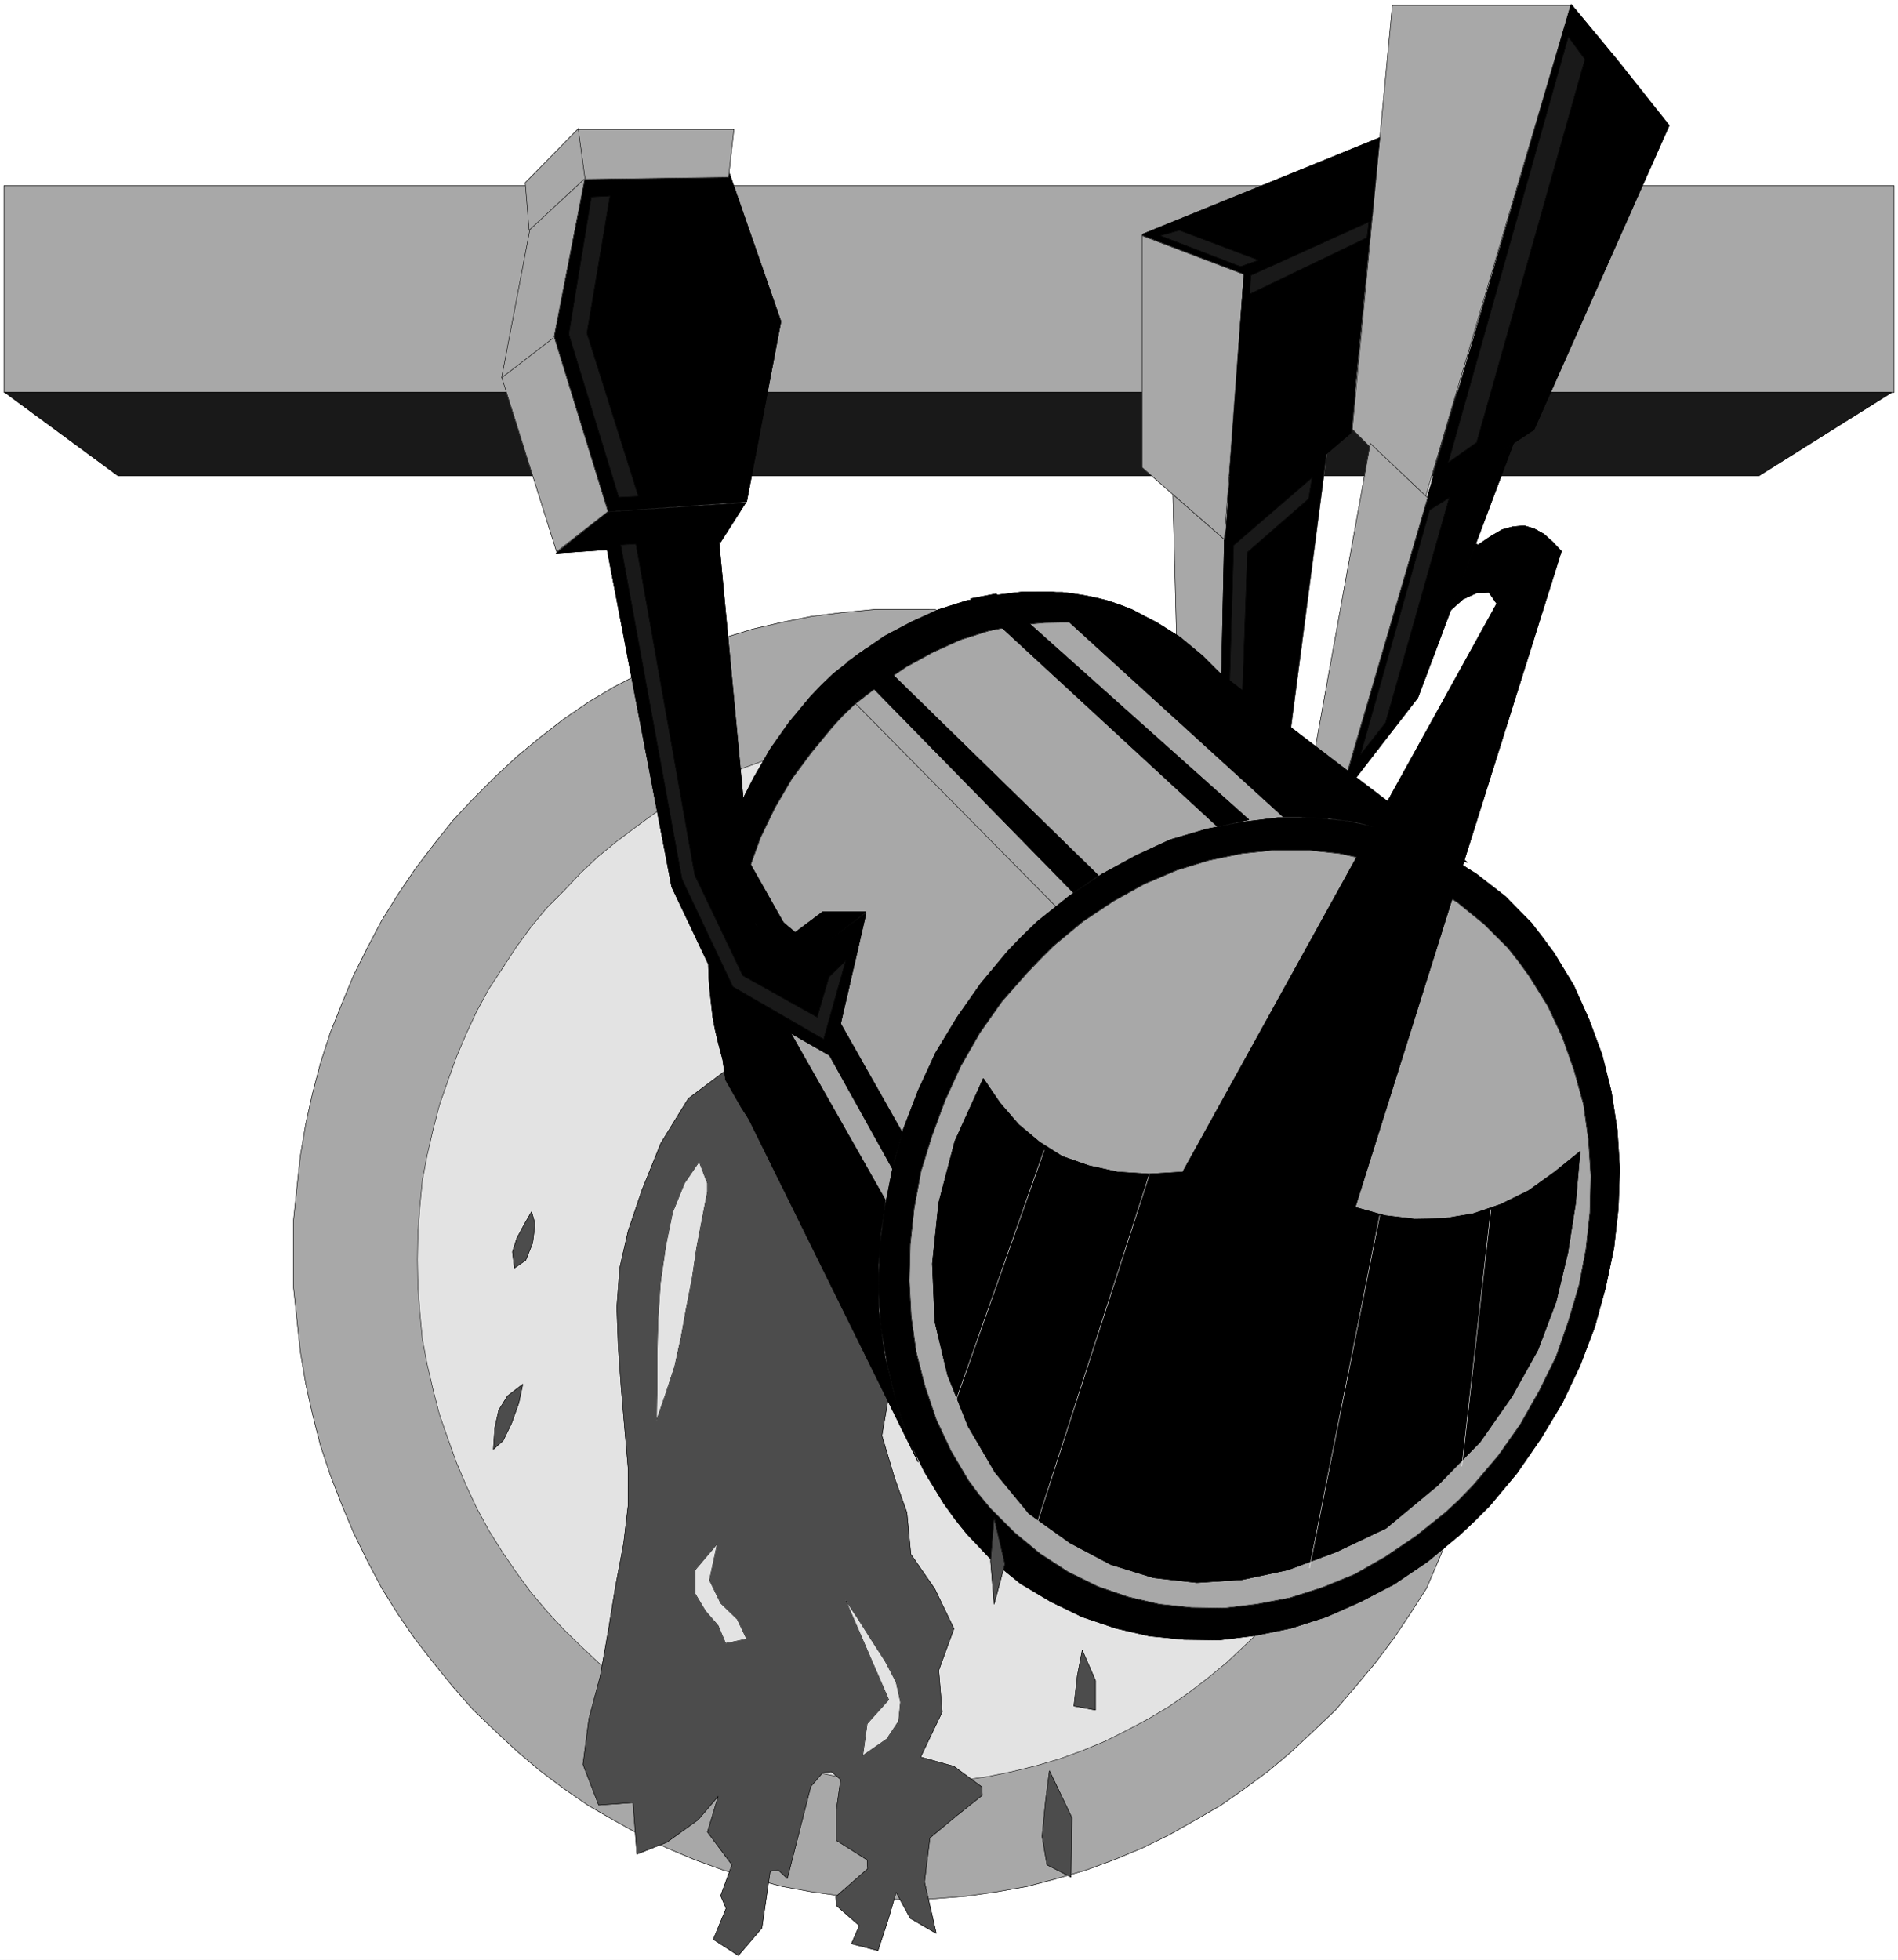 <svg width="3865.818" height="3990.859" viewBox="0 0 2899.363 2993.144" xmlns="http://www.w3.org/2000/svg"><rect x="0" y="0" width="2899.363" height="2993.144" fill="#808080" stroke="none"/><defs><clipPath id="a"><path d="M0 0h2899.363v2992H0Zm0 0"/></clipPath></defs><path style="fill:#fff;fill-opacity:1;fill-rule:nonzero;stroke:none" d="M0 2992.184h2899.363V-.961H0Zm0 0" transform="translate(0 .96)"/><g clip-path="url(#a)" transform="translate(0 .96)"><path style="fill:#fff;fill-opacity:1;fill-rule:evenodd;stroke:#fff;stroke-width:.14;stroke-linecap:square;stroke-linejoin:bevel;stroke-miterlimit:10;stroke-opacity:1" d="M0 .64h556.5v574.22H0Zm0 0" transform="matrix(5.21 0 0 -5.21 0 2994.79)"/></g><path style="fill:#a8a8a8;fill-opacity:1;fill-rule:evenodd;stroke:#a8a8a8;stroke-width:.14;stroke-linecap:square;stroke-linejoin:bevel;stroke-miterlimit:10;stroke-opacity:1" d="m274.23 396.33 129-68.94 5.31-7.18 19.97-190.3-4.88-7.9-5.32-12.5-4.88-7.61-4.89-7.33-5.31-7.03-5.75-6.9-5.89-6.89-6.18-5.89-6.6-6.18-6.61-5.6-7.18-5.31-7.19-5.03-7.47-4.31-7.61-4.31-7.9-3.87-8.33-3.45-8.19-3.02-8.48-2.44-8.61-2.3-8.91-1.58-8.91-1.29-9.19-.72-8.91-.28-9.19.28-9.05.72-9.19 1.29-8.62 1.58-8.62 2.3-8.48 2.44-8.33 3.02-8.19 3.45-7.9 3.87-7.76 4.31-7.47 4.31-7.32 5.03-7.04 5.31-6.61 5.6-6.61 6.18-6.17 5.89-6.04 6.89-5.6 6.9-5.46 7.03-5.03 7.33-4.74 7.61-4.16 7.9-4.02 8.19-3.45 8.18-3.45 8.91-2.87 8.62-2.3 9.04-2.01 9.05-1.58 9.34-1.01 9.48-1 9.48v19.53l1 9.62 1.01 9.34 1.58 9.33 2.01 9.05 2.3 8.76 2.87 8.91 3.45 8.62 3.45 8.33 4.02 8.04 4.16 7.9 4.74 7.61 5.03 7.47 5.46 7.18 5.6 7.04 6.04 6.46 6.17 6.18 6.61 6.17 6.61 5.46 7.04 5.46 7.32 5.03 7.47 4.45 7.76 4.02 7.9 3.88 8.19 3.44 8.33 3.02 8.48 2.59 8.62 2.01 8.62 1.72 9.19 1.15 9.05.86zm0 0" transform="matrix(5.21 0 0 -5.21 0 2995.75)"/><path style="fill:none;stroke:#000;stroke-width:.14;stroke-linecap:square;stroke-linejoin:bevel;stroke-miterlimit:10;stroke-opacity:1" d="m274.23 396.33 129-68.94 5.31-7.18 19.97-190.3-4.88-7.9-5.32-12.5-4.88-7.61-4.89-7.33-5.31-7.03-5.75-6.9-5.89-6.89-6.18-5.89-6.6-6.18-6.61-5.6-7.18-5.31-7.19-5.03-7.47-4.31-7.61-4.31-7.9-3.87-8.33-3.45-8.19-3.02-8.48-2.44-8.61-2.3-8.91-1.58-8.91-1.29-9.19-.72-8.91-.28-9.19.28-9.05.72-9.19 1.29-8.62 1.58-8.62 2.3-8.48 2.44-8.33 3.02-8.19 3.45-7.9 3.87-7.76 4.31-7.47 4.31-7.32 5.03-7.04 5.31-6.61 5.6-6.61 6.18-6.17 5.89-6.04 6.89-5.6 6.9-5.46 7.03-5.03 7.33-4.74 7.61-4.16 7.9-4.02 8.19-3.45 8.18-3.45 8.91-2.87 8.62-2.3 9.04-2.01 9.05-1.58 9.34-1.01 9.48-1 9.48v19.53l1 9.62 1.01 9.34 1.58 9.33 2.01 9.05 2.3 8.76 2.87 8.91 3.45 8.62 3.45 8.33 4.02 8.04 4.16 7.9 4.74 7.61 5.03 7.47 5.46 7.18 5.6 7.04 6.04 6.46 6.17 6.18 6.61 6.17 6.61 5.46 7.04 5.46 7.32 5.03 7.47 4.45 7.76 4.02 7.9 3.88 8.19 3.44 8.33 3.02 8.48 2.59 8.62 2.01 8.62 1.72 9.19 1.15 9.05.86zm0 0" transform="matrix(5.21 0 0 -5.21 0 2995.75)"/><path style="fill:#e3e3e3;fill-opacity:1;fill-rule:evenodd;stroke:#e3e3e3;stroke-width:.14;stroke-linecap:square;stroke-linejoin:bevel;stroke-miterlimit:10;stroke-opacity:1" d="M267.76 358.99 370.04 97.45l-5.17-4.89-5.17-4.88-5.6-4.6-5.6-4.3-5.75-4.03-6.03-3.59-6.47-3.44-6.32-3.16-6.61-2.73-6.75-2.44-6.89-2.01-7.04-1.73-7.04-1.43-7.18-1.01-7.47-.57-7.19-.29-7.47.29-7.47.57-7.18 1.01-7.18 1.43-6.9 1.73-7.03 2.01-6.76 2.44-6.46 2.73-6.46 3.16-6.32 3.44-6.04 3.59-5.89 4.03-5.74 4.3-5.46 4.6-5.17 4.88-5.03 4.89-5.03 5.45-4.6 5.46-4.31 5.89-4.02 5.89-3.88 6.18-3.59 6.6-3.01 6.47-2.88 6.75-2.58 7.18-2.45 7.03-1.86 7.19-1.73 7.46-1.43 7.47-.72 7.76-.58 7.61-.14 7.9.14 7.9.58 7.76.72 7.61 1.43 7.47 1.73 7.46 1.86 7.19 2.45 7.03 2.58 7.18 2.88 6.75 3.01 6.47 3.59 6.6 3.88 5.89 4.02 6.18 4.31 5.89 4.6 5.6 5.03 5.03 5.03 5.31 5.17 4.88 5.46 4.46 5.74 4.3 5.89 4.31 6.04 3.45 6.32 3.45 6.46 2.87 6.46 3.02 6.76 2.44 7.03 1.86 6.9 1.73 7.18 1.43 7.18 1.01 7.47.43zm0 0" transform="matrix(5.21 0 0 -5.21 0 2995.75)"/><path style="fill:none;stroke:#000;stroke-width:.14;stroke-linecap:square;stroke-linejoin:bevel;stroke-miterlimit:10;stroke-opacity:1" d="M267.76 358.99 370.04 97.45l-5.17-4.89-5.17-4.88-5.6-4.6-5.6-4.3-5.75-4.03-6.03-3.59-6.47-3.44-6.32-3.16-6.61-2.73-6.75-2.44-6.89-2.01-7.04-1.73-7.04-1.43-7.18-1.01-7.47-.57-7.19-.29-7.47.29-7.47.57-7.18 1.01-7.18 1.43-6.9 1.73-7.03 2.01-6.76 2.44-6.46 2.73-6.46 3.16-6.32 3.44-6.04 3.59-5.89 4.03-5.74 4.3-5.46 4.6-5.17 4.88-5.03 4.89-5.03 5.45-4.6 5.46-4.31 5.89-4.02 5.89-3.88 6.18-3.59 6.6-3.01 6.47-2.88 6.75-2.58 7.18-2.45 7.03-1.86 7.19-1.73 7.46-1.43 7.47-.72 7.76-.58 7.61-.14 7.9.14 7.9.58 7.76.72 7.61 1.43 7.47 1.73 7.46 1.86 7.19 2.45 7.03 2.58 7.18 2.88 6.75 3.01 6.47 3.59 6.6 3.88 5.89 4.02 6.18 4.31 5.89 4.6 5.6 5.03 5.03 5.03 5.31 5.17 4.88 5.46 4.46 5.74 4.3 5.89 4.31 6.04 3.45 6.32 3.45 6.46 2.87 6.46 3.02 6.76 2.44 7.03 1.86 6.9 1.73 7.18 1.43 7.18 1.01 7.47.43zm0 0" transform="matrix(5.21 0 0 -5.21 0 2995.75)"/><path style="fill:#4c4c4c;fill-opacity:1;fill-rule:evenodd;stroke:#4c4c4c;stroke-width:.14;stroke-linecap:square;stroke-linejoin:bevel;stroke-miterlimit:10;stroke-opacity:1" d="m212.75 261.18-10.92-8.19-8.05-13.07-5.6-13.93-4.02-11.92-2.44-10.77-.86-11.49.43-11.64.86-12.06 1-11.63 1.01-11.64V133.5l-1.29-10.92-2.44-12.92-2.16-13.22-2.3-12.92-3.3-12.36-1.73-13.35 4.6-11.92 10.06.71 1.15-15.08 8.76 3.45 9.19 6.61 5.89 6.89-3.16-10.48 7.18-9.63-3.3-9.05 1.58-3.73-3.73-9.05 7.32-4.74 6.9 8.05 2.44 16.66 2.44.28 2.59-2.44 3.44 13.5 3.45 13.5 3.45 4.02 2.59.29 2.72-2.3-1.29-9.04v-8.77l9.05-5.74.15-2.59-9.34-8.18.14-2.59 6.75-5.89-2.3-5.31 7.76-2.01 3.02 9.19 2.3 7.9 4.16-7.61 7.62-4.45-3.45 15.08 1.58 12.92 7.61 6.32 7.76 6.18-.14 2.44-8.19 6.03-9.77 2.73 6.32 13.21-1.01 12.21 4.46 12.21-5.6 11.63-7.04 10.2-1.15 12.21-3.59 10.05-3.74 12.5 2.01 11.63zm0 0" transform="matrix(5.21 0 0 -5.21 0 2995.75)"/><path style="fill:none;stroke:#000;stroke-width:.14;stroke-linecap:square;stroke-linejoin:bevel;stroke-miterlimit:10;stroke-opacity:1" d="m212.75 261.18-10.92-8.19-8.05-13.07-5.6-13.93-4.02-11.92-2.44-10.77-.86-11.49.43-11.64.86-12.06 1-11.63 1.01-11.64V133.5l-1.29-10.92-2.44-12.92-2.16-13.22-2.3-12.92-3.3-12.36-1.73-13.35 4.6-11.92 10.06.71 1.15-15.08 8.76 3.45 9.19 6.61 5.89 6.89-3.16-10.48 7.18-9.63-3.3-9.05 1.58-3.73-3.73-9.05 7.32-4.74 6.9 8.05 2.44 16.66 2.44.28 2.59-2.44 3.44 13.5 3.45 13.5 3.45 4.02 2.59.29 2.72-2.3-1.29-9.04v-8.77l9.05-5.74.15-2.59-9.34-8.18.14-2.59 6.75-5.89-2.3-5.31 7.76-2.01 3.02 9.19 2.3 7.9 4.16-7.61 7.62-4.45-3.45 15.08 1.58 12.92 7.61 6.32 7.76 6.18-.14 2.44-8.19 6.03-9.77 2.73 6.32 13.21-1.01 12.21 4.46 12.21-5.6 11.63-7.04 10.2-1.15 12.21-3.59 10.05-3.74 12.5 2.01 11.63zm0 0" transform="matrix(5.21 0 0 -5.21 0 2995.75)"/><path style="fill:#000;fill-opacity:1;fill-rule:evenodd;stroke:#000;stroke-width:.14;stroke-linecap:square;stroke-linejoin:bevel;stroke-miterlimit:10;stroke-opacity:1" d="m163.04 412.85 15.09 12.06 40.51 2.73-7.33-11.49zm0 0" transform="matrix(5.21 0 0 -5.21 0 2995.75)"/><path style="fill:none;stroke:#000;stroke-width:.14;stroke-linecap:square;stroke-linejoin:bevel;stroke-miterlimit:10;stroke-opacity:1" d="m163.04 412.85 15.09 12.06 40.51 2.73-7.33-11.49zm0 0" transform="matrix(5.21 0 0 -5.21 0 2995.75)"/><path style="fill:#a8a8a8;fill-opacity:1;fill-rule:evenodd;stroke:#a8a8a8;stroke-width:.14;stroke-linecap:square;stroke-linejoin:bevel;stroke-miterlimit:10;stroke-opacity:1" d="M1.15 520.57v-60.61h554.2v60.61zm0 0" transform="matrix(5.21 0 0 -5.21 0 2995.75)"/><path style="fill:none;stroke:#000;stroke-width:.14;stroke-linecap:square;stroke-linejoin:bevel;stroke-miterlimit:10;stroke-opacity:1" d="M1.15 520.57v-60.61h554.2v60.61zm0 0" transform="matrix(5.21 0 0 -5.21 0 2995.75)"/><path style="fill:#191919;fill-opacity:1;fill-rule:evenodd;stroke:#191919;stroke-width:.14;stroke-linecap:square;stroke-linejoin:bevel;stroke-miterlimit:10;stroke-opacity:1" d="m554.63 459.96-38.92-24.42H34.62L1.44 459.96Zm0 0" transform="matrix(5.21 0 0 -5.21 0 2995.75)"/><path style="fill:none;stroke:#000;stroke-width:.14;stroke-linecap:square;stroke-linejoin:bevel;stroke-miterlimit:10;stroke-opacity:1" d="m554.63 459.96-38.92-24.42H34.62L1.44 459.96Zm0 0" transform="matrix(5.21 0 0 -5.21 0 2995.75)"/><path style="fill:#a8a8a8;fill-opacity:1;fill-rule:evenodd;stroke:#a8a8a8;stroke-width:.14;stroke-linecap:square;stroke-linejoin:bevel;stroke-miterlimit:10;stroke-opacity:1" d="m460.54 573.42-42.95-145.35-21.11 21.11 11.77 124.24zm0 0" transform="matrix(5.21 0 0 -5.21 0 2995.75)"/><path style="fill:none;stroke:#000;stroke-width:.14;stroke-linecap:square;stroke-linejoin:bevel;stroke-miterlimit:10;stroke-opacity:1" d="m460.54 573.42-42.95-145.35-21.11 21.11 11.77 124.24zm0 0" transform="matrix(5.21 0 0 -5.21 0 2995.75)"/><path style="fill:#000;fill-opacity:1;fill-rule:evenodd;stroke:#000;stroke-width:.14;stroke-linecap:square;stroke-linejoin:bevel;stroke-miterlimit:10;stroke-opacity:1" d="m460.69 573.71-42.52-145.49 31.6 20.82 39.65 89.19-15.52 19.54zm0 0" transform="matrix(5.21 0 0 -5.21 0 2995.75)"/><path style="fill:none;stroke:#000;stroke-width:.14;stroke-linecap:square;stroke-linejoin:bevel;stroke-miterlimit:10;stroke-opacity:1" d="m460.69 573.71-42.52-145.49 31.6 20.82 39.65 89.19-15.52 19.54zm0 0" transform="matrix(5.21 0 0 -5.21 0 2995.75)"/><path style="fill:#000;fill-opacity:1;fill-rule:evenodd;stroke:#000;stroke-width:.14;stroke-linecap:square;stroke-linejoin:bevel;stroke-miterlimit:10;stroke-opacity:1" d="m393.03 341.18 22.69 29.3 28.02 74.54-25.14-15.94zm0 0" transform="matrix(5.21 0 0 -5.21 0 2995.75)"/><path style="fill:none;stroke:#000;stroke-width:.14;stroke-linecap:square;stroke-linejoin:bevel;stroke-miterlimit:10;stroke-opacity:1" d="m393.03 341.18 22.69 29.3 28.02 74.54-25.14-15.94zm0 0" transform="matrix(5.21 0 0 -5.21 0 2995.75)"/><path style="fill:#a8a8a8;fill-opacity:1;fill-rule:evenodd;stroke:#a8a8a8;stroke-width:.14;stroke-linecap:square;stroke-linejoin:bevel;stroke-miterlimit:10;stroke-opacity:1" d="m345.91 351.38 28.44-21.55 14.66 112.32-29.88-25.42-15.23 13.35zm0 0" transform="matrix(5.21 0 0 -5.21 0 2995.75)"/><path style="fill:none;stroke:#000;stroke-width:.14;stroke-linecap:square;stroke-linejoin:bevel;stroke-miterlimit:10;stroke-opacity:1" d="m345.91 351.38 28.44-21.55 14.66 112.32-29.88-25.42-15.23 13.35zm0 0" transform="matrix(5.21 0 0 -5.21 0 2995.75)"/><path style="fill:#000;fill-opacity:1;fill-rule:evenodd;stroke:#000;stroke-width:.14;stroke-linecap:square;stroke-linejoin:bevel;stroke-miterlimit:10;stroke-opacity:1" d="m358.98 416.73-1.58-74.55 16.81-11.92 14.65 111.89zm0 0" transform="matrix(5.21 0 0 -5.21 0 2995.75)"/><path style="fill:none;stroke:#000;stroke-width:.14;stroke-linecap:square;stroke-linejoin:bevel;stroke-miterlimit:10;stroke-opacity:1" d="m358.98 416.73-1.58-74.55 16.81-11.92 14.65 111.89zm0 0" transform="matrix(5.21 0 0 -5.21 0 2995.75)"/><path style="fill:#191919;fill-opacity:1;fill-rule:evenodd;stroke:#191919;stroke-width:.14;stroke-linecap:square;stroke-linejoin:bevel;stroke-miterlimit:10;stroke-opacity:1" d="m459.83 564.23-35.2-124.81 8.33 5.89 31.75 112.31zm0 0" transform="matrix(5.21 0 0 -5.21 0 2995.75)"/><path style="fill:none;stroke:#000;stroke-width:.14;stroke-linecap:square;stroke-linejoin:bevel;stroke-miterlimit:10;stroke-opacity:1" d="m459.83 564.23-35.2-124.81 8.33 5.89 31.75 112.31zm0 0" transform="matrix(5.21 0 0 -5.21 0 2995.75)"/><path style="fill:#000;fill-opacity:1;fill-rule:evenodd;stroke:#000;stroke-width:.14;stroke-linecap:square;stroke-linejoin:bevel;stroke-miterlimit:10;stroke-opacity:1" d="m334.99 506.06 29.88-11.49 37.35 16.95 2.3 23.12-69.53-28.29zm0 0" transform="matrix(5.21 0 0 -5.21 0 2995.75)"/><path style="fill:none;stroke:#000;stroke-width:.14;stroke-linecap:square;stroke-linejoin:bevel;stroke-miterlimit:10;stroke-opacity:1" d="m334.99 506.06 29.88-11.49 37.35 16.95 2.3 23.12-69.53-28.29zm0 0" transform="matrix(5.21 0 0 -5.21 0 2995.75)"/><path style="fill:#a8a8a8;fill-opacity:1;fill-rule:evenodd;stroke:#a8a8a8;stroke-width:.14;stroke-linecap:square;stroke-linejoin:bevel;stroke-miterlimit:10;stroke-opacity:1" d="m364.73 494.57-29.88 11.35v-67.94l24.13-21.11zm0 0" transform="matrix(5.21 0 0 -5.21 0 2995.75)"/><path style="fill:none;stroke:#000;stroke-width:.14;stroke-linecap:square;stroke-linejoin:bevel;stroke-miterlimit:10;stroke-opacity:1" d="m364.73 494.57-29.88 11.35v-67.94l24.13-21.11zm0 0" transform="matrix(5.21 0 0 -5.21 0 2995.75)"/><path style="fill:#000;fill-opacity:1;fill-rule:evenodd;stroke:#000;stroke-width:.14;stroke-linecap:square;stroke-linejoin:bevel;stroke-miterlimit:10;stroke-opacity:1" d="m396.04 448.04 6.18 63.91-37.49-17.38-5.46-77.84zm0 0" transform="matrix(5.21 0 0 -5.21 0 2995.75)"/><path style="fill:none;stroke:#000;stroke-width:.14;stroke-linecap:square;stroke-linejoin:bevel;stroke-miterlimit:10;stroke-opacity:1" d="m396.04 448.04 6.18 63.91-37.49-17.38-5.46-77.84zm0 0" transform="matrix(5.21 0 0 -5.21 0 2995.75)"/><path style="fill:#191919;fill-opacity:1;fill-rule:evenodd;stroke:#191919;stroke-width:.14;stroke-linecap:square;stroke-linejoin:bevel;stroke-miterlimit:10;stroke-opacity:1" d="m340.16 505.92 23.56-9.05 5.32 1.87-23.27 8.76zm0 0" transform="matrix(5.21 0 0 -5.21 0 2995.75)"/><path style="fill:none;stroke:#000;stroke-width:.14;stroke-linecap:square;stroke-linejoin:bevel;stroke-miterlimit:10;stroke-opacity:1" d="m340.16 505.92 23.56-9.05 5.32 1.87-23.27 8.76zm0 0" transform="matrix(5.21 0 0 -5.21 0 2995.75)"/><path style="fill:#191919;fill-opacity:1;fill-rule:evenodd;stroke:#191919;stroke-width:.14;stroke-linecap:square;stroke-linejoin:bevel;stroke-miterlimit:10;stroke-opacity:1" d="m384.7 434.97-22.99-19.82-2.01-69.23 3.59-2.73 2.44 69.94 17.96 15.66zm0 0" transform="matrix(5.21 0 0 -5.21 0 2995.75)"/><path style="fill:none;stroke:#000;stroke-width:.14;stroke-linecap:square;stroke-linejoin:bevel;stroke-miterlimit:10;stroke-opacity:1" d="m384.7 434.97-22.99-19.82-2.01-69.23 3.59-2.73 2.44 69.94 17.96 15.66zm0 0" transform="matrix(5.21 0 0 -5.21 0 2995.75)"/><path style="fill:#191919;fill-opacity:1;fill-rule:evenodd;stroke:#191919;stroke-width:.14;stroke-linecap:square;stroke-linejoin:bevel;stroke-miterlimit:10;stroke-opacity:1" d="m366.74 494.28 34.62 15.66-.57-4.6-34.34-16.51zm0 0" transform="matrix(5.21 0 0 -5.21 0 2995.75)"/><path style="fill:none;stroke:#000;stroke-width:.14;stroke-linecap:square;stroke-linejoin:bevel;stroke-miterlimit:10;stroke-opacity:1" d="m366.74 494.28 34.62 15.66-.57-4.6-34.34-16.51zm0 0" transform="matrix(5.21 0 0 -5.21 0 2995.75)"/><path style="fill:#a8a8a8;fill-opacity:1;fill-rule:evenodd;stroke:#a8a8a8;stroke-width:.14;stroke-linecap:square;stroke-linejoin:bevel;stroke-miterlimit:10;stroke-opacity:1" d="m385.56 355.25 7.47-13.35 25.57 87.18-16.81 15.94zm0 0" transform="matrix(5.21 0 0 -5.21 0 2995.75)"/><path style="fill:none;stroke:#000;stroke-width:.14;stroke-linecap:square;stroke-linejoin:bevel;stroke-miterlimit:10;stroke-opacity:1" d="m385.56 355.25 7.47-13.35 25.57 87.18-16.81 15.94zm0 0" transform="matrix(5.21 0 0 -5.21 0 2995.75)"/><path style="fill:#191919;fill-opacity:1;fill-rule:evenodd;stroke:#191919;stroke-width:.14;stroke-linecap:square;stroke-linejoin:bevel;stroke-miterlimit:10;stroke-opacity:1" d="m419.17 425.49-20.25-71.67 7.32 9.33 18.68 65.93zm0 0" transform="matrix(5.21 0 0 -5.21 0 2995.75)"/><path style="fill:none;stroke:#000;stroke-width:.14;stroke-linecap:square;stroke-linejoin:bevel;stroke-miterlimit:10;stroke-opacity:1" d="m419.17 425.49-20.25-71.67 7.32 9.33 18.68 65.93zm0 0" transform="matrix(5.21 0 0 -5.21 0 2995.75)"/><path style="fill:#000;fill-opacity:1;fill-rule:evenodd;stroke:#000;stroke-width:.14;stroke-linecap:square;stroke-linejoin:bevel;stroke-miterlimit:10;stroke-opacity:1" d="m237.6 370.77 3.16 3.3 3.59 3.45 7.33 5.74 7.75 5.31 7.9 4.17 7.9 3.59 8.19 2.59 8.19 1.58 8.33 1h8.19l8.04-1 7.91-1.73 7.61-2.44 7.33-3.73 6.89-4.31 6.61-5.46 6.03-6.03 2.73-3.31 2.44-3.44 4.6-7.61 3.73-7.76 2.88-8.19 2.15-8.47 1.3-8.91.57-8.9-.43-9.19-.86-9.05-2.01-9.05-2.59-9.19-3.16-8.76-4.17-8.48-4.88-8.47-5.6-7.9-6.18-7.47-3.45-3.59-3.44-3.16-7.47-6.03-7.47-5.31-8.05-4.31-8.04-3.31-8.19-2.44-8.33-1.87-8.05-.86h-8.19l-8.04.58-8.04 1.86-7.47 2.73-7.47 3.45-6.76 4.31-6.6 5.17-5.89 6.18-2.88 3.3-3.16 3.73-4.74 7.33-4.59 8.04-1.15 8.19-2.01 8.61-1.3 8.77-.57 9.04.14 9.05 1.01 9.19 2.01 9.2 2.44 8.9 3.31 9.05 4.3 8.47 4.89 8.48 5.46 7.75zm0 0" transform="matrix(5.21 0 0 -5.21 0 2995.75)"/><path style="fill:none;stroke:#000;stroke-width:.14;stroke-linecap:square;stroke-linejoin:bevel;stroke-miterlimit:10;stroke-opacity:1" d="m237.6 370.77 3.16 3.3 3.59 3.45 7.33 5.74 7.75 5.31 7.9 4.17 7.9 3.59 8.19 2.59 8.19 1.58 8.33 1h8.19l8.04-1 7.91-1.73 7.61-2.44 7.33-3.73 6.89-4.31 6.61-5.46 6.03-6.03 2.73-3.31 2.44-3.44 4.6-7.61 3.73-7.76 2.88-8.19 2.15-8.47 1.3-8.91.57-8.9-.43-9.19-.86-9.05-2.01-9.05-2.59-9.19-3.16-8.76-4.17-8.48-4.88-8.47-5.6-7.9-6.18-7.47-3.45-3.59-3.44-3.16-7.47-6.03-7.47-5.31-8.05-4.31-8.04-3.31-8.19-2.44-8.33-1.87-8.05-.86h-8.19l-8.04.58-8.04 1.86-7.47 2.73-7.47 3.45-6.76 4.31-6.6 5.17-5.89 6.18-2.88 3.3-3.16 3.73-4.74 7.33-4.59 8.04-1.15 8.19-2.01 8.61-1.3 8.77-.57 9.04.14 9.05 1.01 9.19 2.01 9.2 2.44 8.9 3.31 9.05 4.3 8.47 4.89 8.48 5.46 7.75zm0 0" transform="matrix(5.21 0 0 -5.21 0 2995.75)"/><path style="fill:#a8a8a8;fill-opacity:1;fill-rule:evenodd;stroke:#a8a8a8;stroke-width:.14;stroke-linecap:square;stroke-linejoin:bevel;stroke-miterlimit:10;stroke-opacity:1" d="m244.06 361.86 3.02 3.3 3.59 3.45 7.47 5.75 7.61 5.17 7.9 4.31 7.91 3.59 8.18 2.58 8.33 1.72 8.19.72 8.33.15 8.05-.87 7.9-1.86 7.47-2.44 7.61-3.74 6.75-4.45 6.61-5.17 5.89-6.03 2.73-3.59 2.59-3.31 4.59-7.61 3.6-7.9 3.01-8.04 2.3-8.48 1.01-8.9.71-8.91-.43-9.19-.86-8.9-1.87-9.19-2.58-9.2-3.31-8.61-4.16-8.62-4.89-8.33-5.6-8.04-6.32-7.47-3.3-3.59-3.59-3.31-7.47-6.03-7.47-5.03-7.9-4.45-8.05-3.3-8.19-2.59-16.37-2.73h-8.19l-8.19.72-7.9 1.87-7.47 2.73-7.33 3.45-6.89 4.45-6.61 5.02-6.03 6.18-2.88 3.3-2.44 3.59-4.59 7.47-3.74 7.9-2.58 8.33-2.16 8.76-1.29 8.62-.58 9.05.15 9.05 1 9.33 1.87 9.05 2.59 9.05 3.16 8.76 4.31 8.91 4.88 8.33 5.75 7.75zm0 0" transform="matrix(5.21 0 0 -5.21 0 2995.75)"/><path style="fill:none;stroke:#000;stroke-width:.14;stroke-linecap:square;stroke-linejoin:bevel;stroke-miterlimit:10;stroke-opacity:1" d="m244.06 361.86 3.02 3.3 3.59 3.45 7.47 5.75 7.61 5.17 7.9 4.31 7.91 3.59 8.18 2.58 8.33 1.72 8.19.72 8.33.15 8.05-.87 7.9-1.86 7.47-2.44 7.61-3.74 6.75-4.45 6.61-5.17 5.89-6.03 2.73-3.59 2.59-3.31 4.59-7.61 3.6-7.9 3.01-8.04 2.3-8.48 1.01-8.9.71-8.91-.43-9.19-.86-8.9-1.87-9.19-2.58-9.2-3.31-8.61-4.16-8.62-4.89-8.33-5.6-8.04-6.32-7.47-3.3-3.59-3.59-3.31-7.47-6.03-7.47-5.03-7.9-4.45-8.05-3.3-8.19-2.59-16.37-2.73h-8.19l-8.19.72-7.9 1.87-7.47 2.73-7.33 3.45-6.89 4.45-6.61 5.02-6.03 6.18-2.88 3.3-2.44 3.59-4.59 7.47-3.74 7.9-2.58 8.33-2.16 8.76-1.29 8.62-.58 9.05.15 9.05 1 9.33 1.87 9.05 2.59 9.05 3.16 8.76 4.31 8.91 4.88 8.33 5.75 7.75zm0 0" transform="matrix(5.21 0 0 -5.21 0 2995.75)"/><path style="fill:#000;fill-opacity:1;fill-rule:evenodd;stroke:#000;stroke-width:.14;stroke-linecap:square;stroke-linejoin:bevel;stroke-miterlimit:10;stroke-opacity:1" d="m295.49 296.22 4.17 4.31 4.45 4.31 9.34 7.47 9.62 6.46 10.06 5.46 9.91 4.6 10.77 3.16 10.34 2.01 10.49 1.29h10.34l10.06-1.01 10.05-2.15 9.63-3.3 9.34-4.46 8.9-5.6 8.48-6.6 7.61-7.76 3.31-4.31 3.3-4.45 5.75-9.48 4.45-9.91 3.88-10.48 2.73-10.92 1.72-11.2.72-11.35-.43-11.63-1.3-11.64-2.44-11.49-3.16-11.49-4.31-11.34-5.17-10.92-6.32-10.48-7.04-10.2-8.04-9.62-4.31-4.31-4.45-4.17-9.34-7.75-9.77-6.61-9.91-5.17-10.06-4.45-10.34-3.31-10.49-2.15-10.48-1.29-10.35.14-10.2 1.01-9.91 2.29-9.77 3.31-9.19 4.45-8.91 5.31-8.33 6.75-7.47 7.9-3.45 4.31-3.3 4.6-5.6 9.19-4.89 10.05-3.44 10.63-2.59 10.92-1.87 11.2-.71 11.49.43 11.63 1.43 11.49 2.3 11.64 3.16 11.49 4.31 11.2 5.03 10.92 6.32 10.48 7.04 10.05zm0 0" transform="matrix(5.21 0 0 -5.21 0 2995.75)"/><path style="fill:none;stroke:#000;stroke-width:.14;stroke-linecap:square;stroke-linejoin:bevel;stroke-miterlimit:10;stroke-opacity:1" d="m295.49 296.22 4.17 4.31 4.45 4.31 9.34 7.47 9.62 6.46 10.06 5.46 9.91 4.6 10.77 3.16 10.34 2.01 10.49 1.29h10.34l10.06-1.01 10.05-2.15 9.63-3.3 9.34-4.46 8.9-5.6 8.48-6.6 7.61-7.76 3.31-4.31 3.3-4.45 5.75-9.48 4.45-9.91 3.88-10.48 2.73-10.92 1.72-11.2.72-11.35-.43-11.63-1.3-11.64-2.44-11.49-3.16-11.49-4.31-11.34-5.17-10.92-6.32-10.48-7.04-10.2-8.04-9.62-4.31-4.31-4.45-4.17-9.34-7.75-9.77-6.61-9.91-5.17-10.06-4.45-10.34-3.31-10.49-2.15-10.48-1.29-10.35.14-10.2 1.01-9.91 2.29-9.77 3.31-9.19 4.45-8.91 5.31-8.33 6.75-7.47 7.9-3.45 4.31-3.3 4.6-5.6 9.19-4.89 10.05-3.44 10.63-2.59 10.92-1.87 11.2-.71 11.49.43 11.63 1.43 11.49 2.3 11.64 3.16 11.49 4.31 11.2 5.03 10.92 6.32 10.48 7.04 10.05zm0 0" transform="matrix(5.21 0 0 -5.21 0 2995.75)"/><path style="fill:#a8a8a8;fill-opacity:1;fill-rule:evenodd;stroke:#a8a8a8;stroke-width:.14;stroke-linecap:square;stroke-linejoin:bevel;stroke-miterlimit:10;stroke-opacity:1" d="m301.24 289.9 3.73 3.88 4.02 4.02 8.48 7.04 9.05 6.03 9.05 5.03 9.48 4.02 9.34 2.87 9.76 2.02 9.63 1h9.48l9.48-1 9.19-2.02 8.77-3.01 8.76-4.17 7.9-5.17 7.76-6.32 7.04-7.03 3.16-4.03 3.01-4.16 5.46-8.76 4.31-9.19 3.45-9.77 2.73-9.91 1.44-10.34.71-10.63-.28-10.77L465 208.9l-2.01-10.63-3.16-10.63-3.6-10.34-4.88-9.91-5.6-9.91-6.47-9.19-7.32-8.62-4.17-4.31-4.02-3.73-8.62-6.89-8.91-6.04-9.05-5.17-9.48-3.87-9.48-3.02-9.77-1.87-9.48-1.15-9.62.15-9.48 1-9.2 2.16-8.76 3.01-8.76 4.31-8.19 5.32-7.47 6.17-7.18 7.18-3.31 4.02-3.01 4.03-5.17 8.76-4.31 9.19-3.31 9.76-2.58 10.06-1.44 10.34-.57 10.48.28 10.63 1.15 10.63 2.01 10.92 3.16 10.19 3.88 10.49 4.6 10.05 5.6 9.77 6.47 9.19zm0 0" transform="matrix(5.21 0 0 -5.21 0 2995.75)"/><path style="fill:none;stroke:#000;stroke-width:.14;stroke-linecap:square;stroke-linejoin:bevel;stroke-miterlimit:10;stroke-opacity:1" d="m301.24 289.9 3.73 3.88 4.02 4.02 8.48 7.04 9.05 6.03 9.05 5.03 9.48 4.02 9.34 2.87 9.76 2.02 9.63 1h9.48l9.48-1 9.19-2.02 8.77-3.01 8.76-4.17 7.9-5.17 7.76-6.32 7.04-7.03 3.16-4.03 3.01-4.16 5.46-8.76 4.31-9.19 3.45-9.77 2.73-9.91 1.44-10.34.71-10.63-.28-10.77L465 208.9l-2.01-10.63-3.16-10.63-3.6-10.34-4.88-9.91-5.6-9.91-6.47-9.19-7.32-8.62-4.17-4.31-4.02-3.73-8.62-6.89-8.91-6.04-9.05-5.17-9.48-3.87-9.48-3.02-9.77-1.87-9.48-1.15-9.62.15-9.48 1-9.2 2.16-8.76 3.01-8.76 4.31-8.19 5.32-7.47 6.17-7.18 7.18-3.31 4.02-3.01 4.03-5.17 8.76-4.31 9.19-3.31 9.76-2.58 10.06-1.44 10.34-.57 10.48.28 10.63 1.15 10.63 2.01 10.92 3.16 10.19 3.88 10.49 4.6 10.05 5.6 9.77 6.47 9.19zm0 0" transform="matrix(5.21 0 0 -5.21 0 2995.75)"/><path style="fill:#000;fill-opacity:1;fill-rule:evenodd;stroke:#000;stroke-width:.14;stroke-linecap:square;stroke-linejoin:bevel;stroke-miterlimit:10;stroke-opacity:1" d="m214.18 257.88 55.02-111.46-1.15 2.73-1 2.59-2.16 5.45-1.58 5.18-1.44 5.02-1.14 4.89-1.15 4.59-.72 4.6-.58 4.74-.57 4.59-.14 4.46v9.04l.43 4.74.28 4.74.72 4.6.58 4.88-50.57 89.19-.72-4.74-.28-2.87-.29-3.16-.14-3.16.14-3.45v-3.3l.14-3.73.29-3.59.43-3.88.43-3.88.72-3.73.86-3.59 1.01-3.88 1.29-3.88zm0 0" transform="matrix(5.21 0 0 -5.21 0 2995.75)"/><path style="fill:none;stroke:#000;stroke-width:.14;stroke-linecap:square;stroke-linejoin:bevel;stroke-miterlimit:10;stroke-opacity:1" d="m214.18 257.88 55.02-111.46-1.15 2.73-1 2.59-2.16 5.45-1.58 5.18-1.44 5.02-1.14 4.89-1.15 4.59-.72 4.6-.58 4.74-.57 4.59-.14 4.46v9.04l.43 4.74.28 4.74.72 4.6.58 4.88-50.57 89.19-.72-4.74-.28-2.87-.29-3.16-.14-3.16.14-3.45v-3.3l.14-3.73.29-3.59.43-3.88.43-3.88.72-3.73.86-3.59 1.01-3.88 1.29-3.88zm0 0" transform="matrix(5.21 0 0 -5.21 0 2995.75)"/><path style="fill:#000;fill-opacity:1;fill-rule:evenodd;stroke:#000;stroke-width:.14;stroke-linecap:square;stroke-linejoin:bevel;stroke-miterlimit:10;stroke-opacity:1" d="m211.45 322.79 50.28-90.48.58 3.02.86 2.73.72 2.58.71 2.3-50.42 89.05-1.15-3.16-1.15-3.74zm0 0" transform="matrix(5.21 0 0 -5.21 0 2995.75)"/><path style="fill:none;stroke:#000;stroke-width:.14;stroke-linecap:square;stroke-linejoin:bevel;stroke-miterlimit:10;stroke-opacity:1" d="m211.45 322.79 50.28-90.48.58 3.02.86 2.73.72 2.58.71 2.3-50.42 89.05-1.15-3.16-1.15-3.74zm0 0" transform="matrix(5.21 0 0 -5.21 0 2995.75)"/><path style="fill:#000;fill-opacity:1;fill-rule:evenodd;stroke:#000;stroke-width:.14;stroke-linecap:square;stroke-linejoin:bevel;stroke-miterlimit:10;stroke-opacity:1" d="m354.1 380.39 76.13-58.17-1.72.57-4.88 2.02-3.16 1.29-3.02 1.29-2.87 1.44-3.02.86-2.87 1.15-3.16 1.15-3.02.71-3.16.87-3.31.71-3.59.44-3.59.43-3.88.14-4.31.29h-4.45l-72.26 65.78h7.47l3.45-.43 3.59-.58 3.45-.72 3.3-.86 3.31-1.15 3.3-1.29 3.02-1.58 3.02-1.72 3.16-1.73 2.58-2.01 2.73-2.15 2.73-2.16 2.59-2.29zm0 0" transform="matrix(5.21 0 0 -5.21 0 2995.75)"/><path style="fill:none;stroke:#000;stroke-width:.14;stroke-linecap:square;stroke-linejoin:bevel;stroke-miterlimit:10;stroke-opacity:1" d="m354.1 380.39 76.13-58.17-1.72.57-4.88 2.02-3.16 1.29-3.02 1.29-2.87 1.44-3.02.86-2.87 1.15-3.16 1.15-3.02.71-3.16.87-3.31.71-3.59.44-3.59.43-3.88.14-4.31.29h-4.45l-72.26 65.78h7.47l3.45-.43 3.59-.58 3.45-.72 3.3-.86 3.31-1.15 3.3-1.29 3.02-1.58 3.02-1.72 3.16-1.73 2.58-2.01 2.73-2.15 2.73-2.16 2.59-2.29zm0 0" transform="matrix(5.21 0 0 -5.21 0 2995.75)"/><path style="fill:#000;fill-opacity:1;fill-rule:evenodd;stroke:#000;stroke-width:.14;stroke-linecap:square;stroke-linejoin:bevel;stroke-miterlimit:10;stroke-opacity:1" d="m292.04 400.93 74.13-66.21-9.2-2.02-72.4 66.79zm0 0" transform="matrix(5.21 0 0 -5.21 0 2995.75)"/><path style="fill:none;stroke:#000;stroke-width:.14;stroke-linecap:square;stroke-linejoin:bevel;stroke-miterlimit:10;stroke-opacity:1" d="m292.04 400.93 74.13-66.21-9.2-2.02-72.4 66.79zm-48.7-24.56 66.23-67.08v-.14" transform="matrix(5.21 0 0 -5.21 0 2995.75)"/><path style="fill:#000;fill-opacity:1;fill-rule:evenodd;stroke:#000;stroke-width:.14;stroke-linecap:square;stroke-linejoin:bevel;stroke-miterlimit:10;stroke-opacity:1" d="m253.97 384.84 68.09-66.5-7.32-5.02-66.22 67.64zm0 0" transform="matrix(5.21 0 0 -5.21 0 2995.75)"/><path style="fill:none;stroke:#000;stroke-width:.14;stroke-linecap:square;stroke-linejoin:bevel;stroke-miterlimit:10;stroke-opacity:1" d="m253.97 384.84 68.09-66.5-7.32-5.02-66.22 67.64zm0 0" transform="matrix(5.21 0 0 -5.21 0 2995.75)"/><path style="fill:#000;fill-opacity:1;fill-rule:evenodd;stroke:#000;stroke-width:.14;stroke-linecap:square;stroke-linejoin:bevel;stroke-miterlimit:10;stroke-opacity:1" d="m432.68 415.58-7.62-19.68 3.88 3.45 4.02 1.86 3.59.15 2.3-3.31-92.08-166.6-9.91-.58-9.19.58-8.48 1.87-7.76 2.73-6.6 4.16-6.18 5.17-5.46 6.32-4.88 7.18-8.34-18.38-4.74-18.1-1.86-17.81.72-16.95 3.73-15.65 6.03-15.08 7.9-13.5 9.92-12.07 12.06-8.62 11.93-6.31 12.49-3.88 12.79-1.44 13.21.86 13.51 2.88 14.22 5.31 14.51 6.89 15.08 12.5 12.5 12.78 9.34 13.36 7.61 13.64 5.31 14.08 3.45 14.36 2.3 14.65 1.29 15.08-7.47-6.03-7.61-5.46-8.19-4.02-8.04-2.73-8.62-1.44-8.62-.14-8.62 1.01-8.76 2.44 60.47 192.31-2.58 2.73-2.59 2.3-2.87 1.58-2.87.86-3.31-.29-3.16-.86-3.44-2.01-3.6-2.44zm0 0" transform="matrix(5.21 0 0 -5.21 0 2995.75)"/><path style="fill:none;stroke:#000;stroke-width:.14;stroke-linecap:square;stroke-linejoin:bevel;stroke-miterlimit:10;stroke-opacity:1" d="m432.68 415.58-7.62-19.68 3.88 3.45 4.02 1.86 3.59.15 2.3-3.31-92.08-166.6-9.91-.58-9.19.58-8.48 1.87-7.76 2.73-6.6 4.16-6.18 5.17-5.46 6.32-4.88 7.18-8.34-18.38-4.74-18.1-1.86-17.81.72-16.95 3.73-15.65 6.03-15.08 7.9-13.5 9.92-12.07 12.06-8.62 11.93-6.31 12.49-3.88 12.79-1.44 13.21.86 13.51 2.88 14.22 5.31 14.51 6.89 15.08 12.5 12.5 12.78 9.34 13.36 7.61 13.64 5.31 14.08 3.45 14.36 2.3 14.65 1.29 15.08-7.47-6.03-7.61-5.46-8.19-4.02-8.04-2.73-8.62-1.44-8.62-.14-8.62 1.01-8.76 2.44 60.47 192.31-2.58 2.73-2.59 2.3-2.87 1.58-2.87.86-3.31-.29-3.16-.86-3.44-2.01-3.6-2.44zm0 0" transform="matrix(5.21 0 0 -5.21 0 2995.75)"/><path style="fill:none;stroke:#fff;stroke-width:.14;stroke-linecap:square;stroke-linejoin:bevel;stroke-miterlimit:10;stroke-opacity:1" d="m306.12 237.77-25.86-73.39v-.15m56.74 66.5-32.6-101.25v-.15m100.12 89.34-20.54-103.13v-.14m53.15 104.99-8.48-74.97v-.15" transform="matrix(5.21 0 0 -5.21 0 2995.75)"/><path style="fill:#4c4c4c;fill-opacity:1;fill-rule:evenodd;stroke:#4c4c4c;stroke-width:.14;stroke-linecap:square;stroke-linejoin:bevel;stroke-miterlimit:10;stroke-opacity:1" d="m155.86 219.82-2.15-3.74-2.16-4.02-1.29-4.02.57-4.74 3.31 2.3 2.01 5.02.72 5.6zm0 0" transform="matrix(5.21 0 0 -5.21 0 2995.75)"/><path style="fill:none;stroke:#000;stroke-width:.14;stroke-linecap:square;stroke-linejoin:bevel;stroke-miterlimit:10;stroke-opacity:1" d="m155.86 219.82-2.15-3.74-2.16-4.02-1.29-4.02.57-4.74 3.31 2.3 2.01 5.02.72 5.6zm0 0" transform="matrix(5.21 0 0 -5.21 0 2995.75)"/><path style="fill:#4c4c4c;fill-opacity:1;fill-rule:evenodd;stroke:#4c4c4c;stroke-width:.14;stroke-linecap:square;stroke-linejoin:bevel;stroke-miterlimit:10;stroke-opacity:1" d="m153.28 169.26-4.46-3.45-2.58-4.16-1.15-5.17-.43-6.32 2.87 2.58 2.44 5.03 2.16 6.03zm0 0" transform="matrix(5.21 0 0 -5.21 0 2995.75)"/><path style="fill:none;stroke:#000;stroke-width:.14;stroke-linecap:square;stroke-linejoin:bevel;stroke-miterlimit:10;stroke-opacity:1" d="m153.28 169.26-4.46-3.45-2.58-4.16-1.15-5.17-.43-6.32 2.87 2.58 2.44 5.03 2.16 6.03zm0 0" transform="matrix(5.21 0 0 -5.21 0 2995.75)"/><path style="fill:#4c4c4c;fill-opacity:1;fill-rule:evenodd;stroke:#4c4c4c;stroke-width:.14;stroke-linecap:square;stroke-linejoin:bevel;stroke-miterlimit:10;stroke-opacity:1" d="m291.47 130.05-1.01-12.64 1.01-12.64 3.16 11.78zm0 0" transform="matrix(5.21 0 0 -5.21 0 2995.75)"/><path style="fill:none;stroke:#000;stroke-width:.14;stroke-linecap:square;stroke-linejoin:bevel;stroke-miterlimit:10;stroke-opacity:1" d="m291.47 130.05-1.01-12.64 1.01-12.64 3.16 11.78zm0 0" transform="matrix(5.21 0 0 -5.21 0 2995.75)"/><path style="fill:#4c4c4c;fill-opacity:1;fill-rule:evenodd;stroke:#4c4c4c;stroke-width:.14;stroke-linecap:square;stroke-linejoin:bevel;stroke-miterlimit:10;stroke-opacity:1" d="m317.32 91.27-1.43-7.47-1.01-8.9 6.32-1.15v8.62zm0 0" transform="matrix(5.21 0 0 -5.21 0 2995.75)"/><path style="fill:none;stroke:#000;stroke-width:.14;stroke-linecap:square;stroke-linejoin:bevel;stroke-miterlimit:10;stroke-opacity:1" d="m317.32 91.27-1.43-7.47-1.01-8.9 6.32-1.15v8.62zm0 0" transform="matrix(5.21 0 0 -5.21 0 2995.75)"/><path style="fill:#4c4c4c;fill-opacity:1;fill-rule:evenodd;stroke:#4c4c4c;stroke-width:.14;stroke-linecap:square;stroke-linejoin:bevel;stroke-miterlimit:10;stroke-opacity:1" d="m307.7 55.94-1.15-8.91-1.01-10.34 1.44-8.33 7.04-3.59.29 17.38zm0 0" transform="matrix(5.21 0 0 -5.21 0 2995.75)"/><path style="fill:none;stroke:#000;stroke-width:.14;stroke-linecap:square;stroke-linejoin:bevel;stroke-miterlimit:10;stroke-opacity:1" d="m307.7 55.94-1.15-8.91-1.01-10.34 1.44-8.33 7.04-3.59.29 17.38zm0 0" transform="matrix(5.21 0 0 -5.21 0 2995.75)"/><path style="fill:#e3e3e3;fill-opacity:1;fill-rule:evenodd;stroke:#e3e3e3;stroke-width:.14;stroke-linecap:square;stroke-linejoin:bevel;stroke-miterlimit:10;stroke-opacity:1" d="m247.94 105.92 3.74-5.6L255.7 94l3.88-6.03 3.16-6.03 1.29-5.89-.57-5.6-3.45-5.18-7.04-4.88 1.29 9.34 6.32 7.03zm0 0" transform="matrix(5.21 0 0 -5.21 0 2995.75)"/><path style="fill:none;stroke:#000;stroke-width:.14;stroke-linecap:square;stroke-linejoin:bevel;stroke-miterlimit:10;stroke-opacity:1" d="m247.94 105.92 3.74-5.6L255.7 94l3.88-6.03 3.16-6.03 1.29-5.89-.57-5.6-3.45-5.18-7.04-4.88 1.29 9.34 6.32 7.03zm0 0" transform="matrix(5.21 0 0 -5.21 0 2995.75)"/><path style="fill:#e3e3e3;fill-opacity:1;fill-rule:evenodd;stroke:#e3e3e3;stroke-width:.14;stroke-linecap:square;stroke-linejoin:bevel;stroke-miterlimit:10;stroke-opacity:1" d="m204.99 234.47-4.31-6.32-3.45-8.48-2.01-9.76-1.58-10.92-.72-11.06-.28-10.63v-10.05l-.15-8.62 2.73 7.9 2.59 7.9 1.86 8.47 1.58 8.76 1.73 8.91 1.29 8.76 1.58 8.19 1.58 8.18v2.45zm0 0" transform="matrix(5.21 0 0 -5.21 0 2995.75)"/><path style="fill:none;stroke:#000;stroke-width:.14;stroke-linecap:square;stroke-linejoin:bevel;stroke-miterlimit:10;stroke-opacity:1" d="m204.99 234.47-4.31-6.32-3.45-8.48-2.01-9.76-1.58-10.92-.72-11.06-.28-10.63v-10.05l-.15-8.62 2.73 7.9 2.59 7.9 1.86 8.47 1.58 8.76 1.73 8.91 1.29 8.76 1.58 8.19 1.58 8.18v2.45zm0 0" transform="matrix(5.21 0 0 -5.21 0 2995.75)"/><path style="fill:#e3e3e3;fill-opacity:1;fill-rule:evenodd;stroke:#e3e3e3;stroke-width:.14;stroke-linecap:square;stroke-linejoin:bevel;stroke-miterlimit:10;stroke-opacity:1" d="m210.3 122.44-6.46-7.61v-7.04l3.02-5.03 3.73-4.31 2.16-5.17 6.17 1.29-2.73 5.75-4.88 4.74-3.3 6.75zm0 0" transform="matrix(5.21 0 0 -5.21 0 2995.75)"/><path style="fill:none;stroke:#000;stroke-width:.14;stroke-linecap:square;stroke-linejoin:bevel;stroke-miterlimit:10;stroke-opacity:1" d="m210.3 122.44-6.46-7.61v-7.04l3.02-5.03 3.73-4.31 2.16-5.17 6.17 1.29-2.73 5.75-4.88 4.74-3.3 6.75zm0 0" transform="matrix(5.21 0 0 -5.21 0 2995.75)"/><path style="fill:#000;fill-opacity:1;fill-rule:evenodd;stroke:#000;stroke-width:.14;stroke-linecap:square;stroke-linejoin:bevel;stroke-miterlimit:10;stroke-opacity:1" d="m176.98 419.31 19.96-104.27 14.94-31.46 32.33-18.52 9.76 42.37-19.68-14.51-12.92 11.35-11.07 117.34zm0 0" transform="matrix(5.21 0 0 -5.21 0 2995.75)"/><path style="fill:none;stroke:#000;stroke-width:.14;stroke-linecap:square;stroke-linejoin:bevel;stroke-miterlimit:10;stroke-opacity:1" d="m176.98 419.31 19.96-104.27 14.94-31.46 32.33-18.52 9.76 42.37-19.68-14.51-12.92 11.35-11.07 117.34zm0 0" transform="matrix(5.21 0 0 -5.21 0 2995.75)"/><path style="fill:#000;fill-opacity:1;fill-rule:evenodd;stroke:#000;stroke-width:.14;stroke-linecap:square;stroke-linejoin:bevel;stroke-miterlimit:10;stroke-opacity:1" d="m171.52 522.86 41.8 2.88 15.66-44.96-10.06-52.85-40.65-2.87-15.8 51.27zm0 0" transform="matrix(5.21 0 0 -5.21 0 2995.75)"/><path style="fill:none;stroke:#000;stroke-width:.14;stroke-linecap:square;stroke-linejoin:bevel;stroke-miterlimit:10;stroke-opacity:1" d="m171.52 522.86 41.8 2.88 15.66-44.96-10.06-52.85-40.65-2.87-15.8 51.27zm0 0" transform="matrix(5.21 0 0 -5.21 0 2995.75)"/><path style="fill:#a8a8a8;fill-opacity:1;fill-rule:evenodd;stroke:#a8a8a8;stroke-width:.14;stroke-linecap:square;stroke-linejoin:bevel;stroke-miterlimit:10;stroke-opacity:1" d="m171.52 522.86-16.09-14.79-8.33-43.66 16.09-51.13 15.08 11.78-15.8 51.27zm0 0" transform="matrix(5.21 0 0 -5.21 0 2995.75)"/><path style="fill:none;stroke:#000;stroke-width:.14;stroke-linecap:square;stroke-linejoin:bevel;stroke-miterlimit:10;stroke-opacity:1" d="m171.52 522.86-16.09-14.79-8.33-43.66 16.09-51.13 15.08 11.78-15.8 51.27zm0 0" transform="matrix(5.21 0 0 -5.21 0 2995.75)"/><path style="fill:none;stroke:#000;stroke-width:.14;stroke-linecap:square;stroke-linejoin:bevel;stroke-miterlimit:10;stroke-opacity:1" d="m147.1 464.27 15.08 11.63v-.14" transform="matrix(5.21 0 0 -5.21 0 2995.75)"/><path style="fill:#a8a8a8;fill-opacity:1;fill-rule:evenodd;stroke:#a8a8a8;stroke-width:.14;stroke-linecap:square;stroke-linejoin:bevel;stroke-miterlimit:10;stroke-opacity:1" d="m155.14 507.5 16.09 14.93 42.38.58 1.58 14.07h-45.83l-15.37-15.65zm0 0" transform="matrix(5.21 0 0 -5.21 0 2995.75)"/><path style="fill:none;stroke:#000;stroke-width:.14;stroke-linecap:square;stroke-linejoin:bevel;stroke-miterlimit:10;stroke-opacity:1" d="m155.14 507.5 16.09 14.93 42.38.58 1.58 14.07h-45.83l-15.37-15.65zm0 0" transform="matrix(5.21 0 0 -5.21 0 2995.75)"/><path style="fill:none;stroke:#000;stroke-width:.14;stroke-linecap:square;stroke-linejoin:bevel;stroke-miterlimit:10;stroke-opacity:1" d="m169.51 537.37 2.01-14.65v-.14" transform="matrix(5.21 0 0 -5.21 0 2995.75)"/><path style="fill:#191919;fill-opacity:1;fill-rule:evenodd;stroke:#191919;stroke-width:.14;stroke-linecap:square;stroke-linejoin:bevel;stroke-miterlimit:10;stroke-opacity:1" d="m178.84 517.55-6.75-40.21 15.09-47.83-5.75-.29-14.65 47.83 6.61 40.21zm0 0" transform="matrix(5.21 0 0 -5.21 0 2995.75)"/><path style="fill:none;stroke:#000;stroke-width:.14;stroke-linecap:square;stroke-linejoin:bevel;stroke-miterlimit:10;stroke-opacity:1" d="m178.84 517.55-6.75-40.21 15.09-47.83-5.75-.29-14.65 47.83 6.61 40.21zm0 0" transform="matrix(5.21 0 0 -5.21 0 2995.75)"/><path style="fill:#000;fill-opacity:1;fill-rule:evenodd;stroke:#000;stroke-width:.14;stroke-linecap:square;stroke-linejoin:bevel;stroke-miterlimit:10;stroke-opacity:1" d="M253.97 307.71h-12.78l-8.05-6.03-12.92 10.92 1-8.05 13.07-12.06zm0 0" transform="matrix(5.21 0 0 -5.21 0 2995.75)"/><path style="fill:none;stroke:#000;stroke-width:.14;stroke-linecap:square;stroke-linejoin:bevel;stroke-miterlimit:10;stroke-opacity:1" d="M253.97 307.71h-12.78l-8.05-6.03-12.92 10.92 1-8.05 13.07-12.06zm0 0" transform="matrix(5.21 0 0 -5.21 0 2995.75)"/><path style="fill:#191919;fill-opacity:1;fill-rule:evenodd;stroke:#191919;stroke-width:.14;stroke-linecap:square;stroke-linejoin:bevel;stroke-miterlimit:10;stroke-opacity:1" d="m182.01 415.29 17.95-97.95 14.94-31.6 26.58-15.37 6.46 22.98-4.88-4.74-3.45-11.78-21.84 12.21-14.07 29.45-17.24 97.09zm0 0" transform="matrix(5.21 0 0 -5.21 0 2995.75)"/><path style="fill:none;stroke:#000;stroke-width:.14;stroke-linecap:square;stroke-linejoin:bevel;stroke-miterlimit:10;stroke-opacity:1" d="m182.01 415.29 17.95-97.95 14.94-31.6 26.58-15.37 6.46 22.98-4.88-4.74-3.45-11.78-21.84 12.21-14.07 29.45-17.24 97.09zm0 0" transform="matrix(5.21 0 0 -5.21 0 2995.75)"/></svg>
